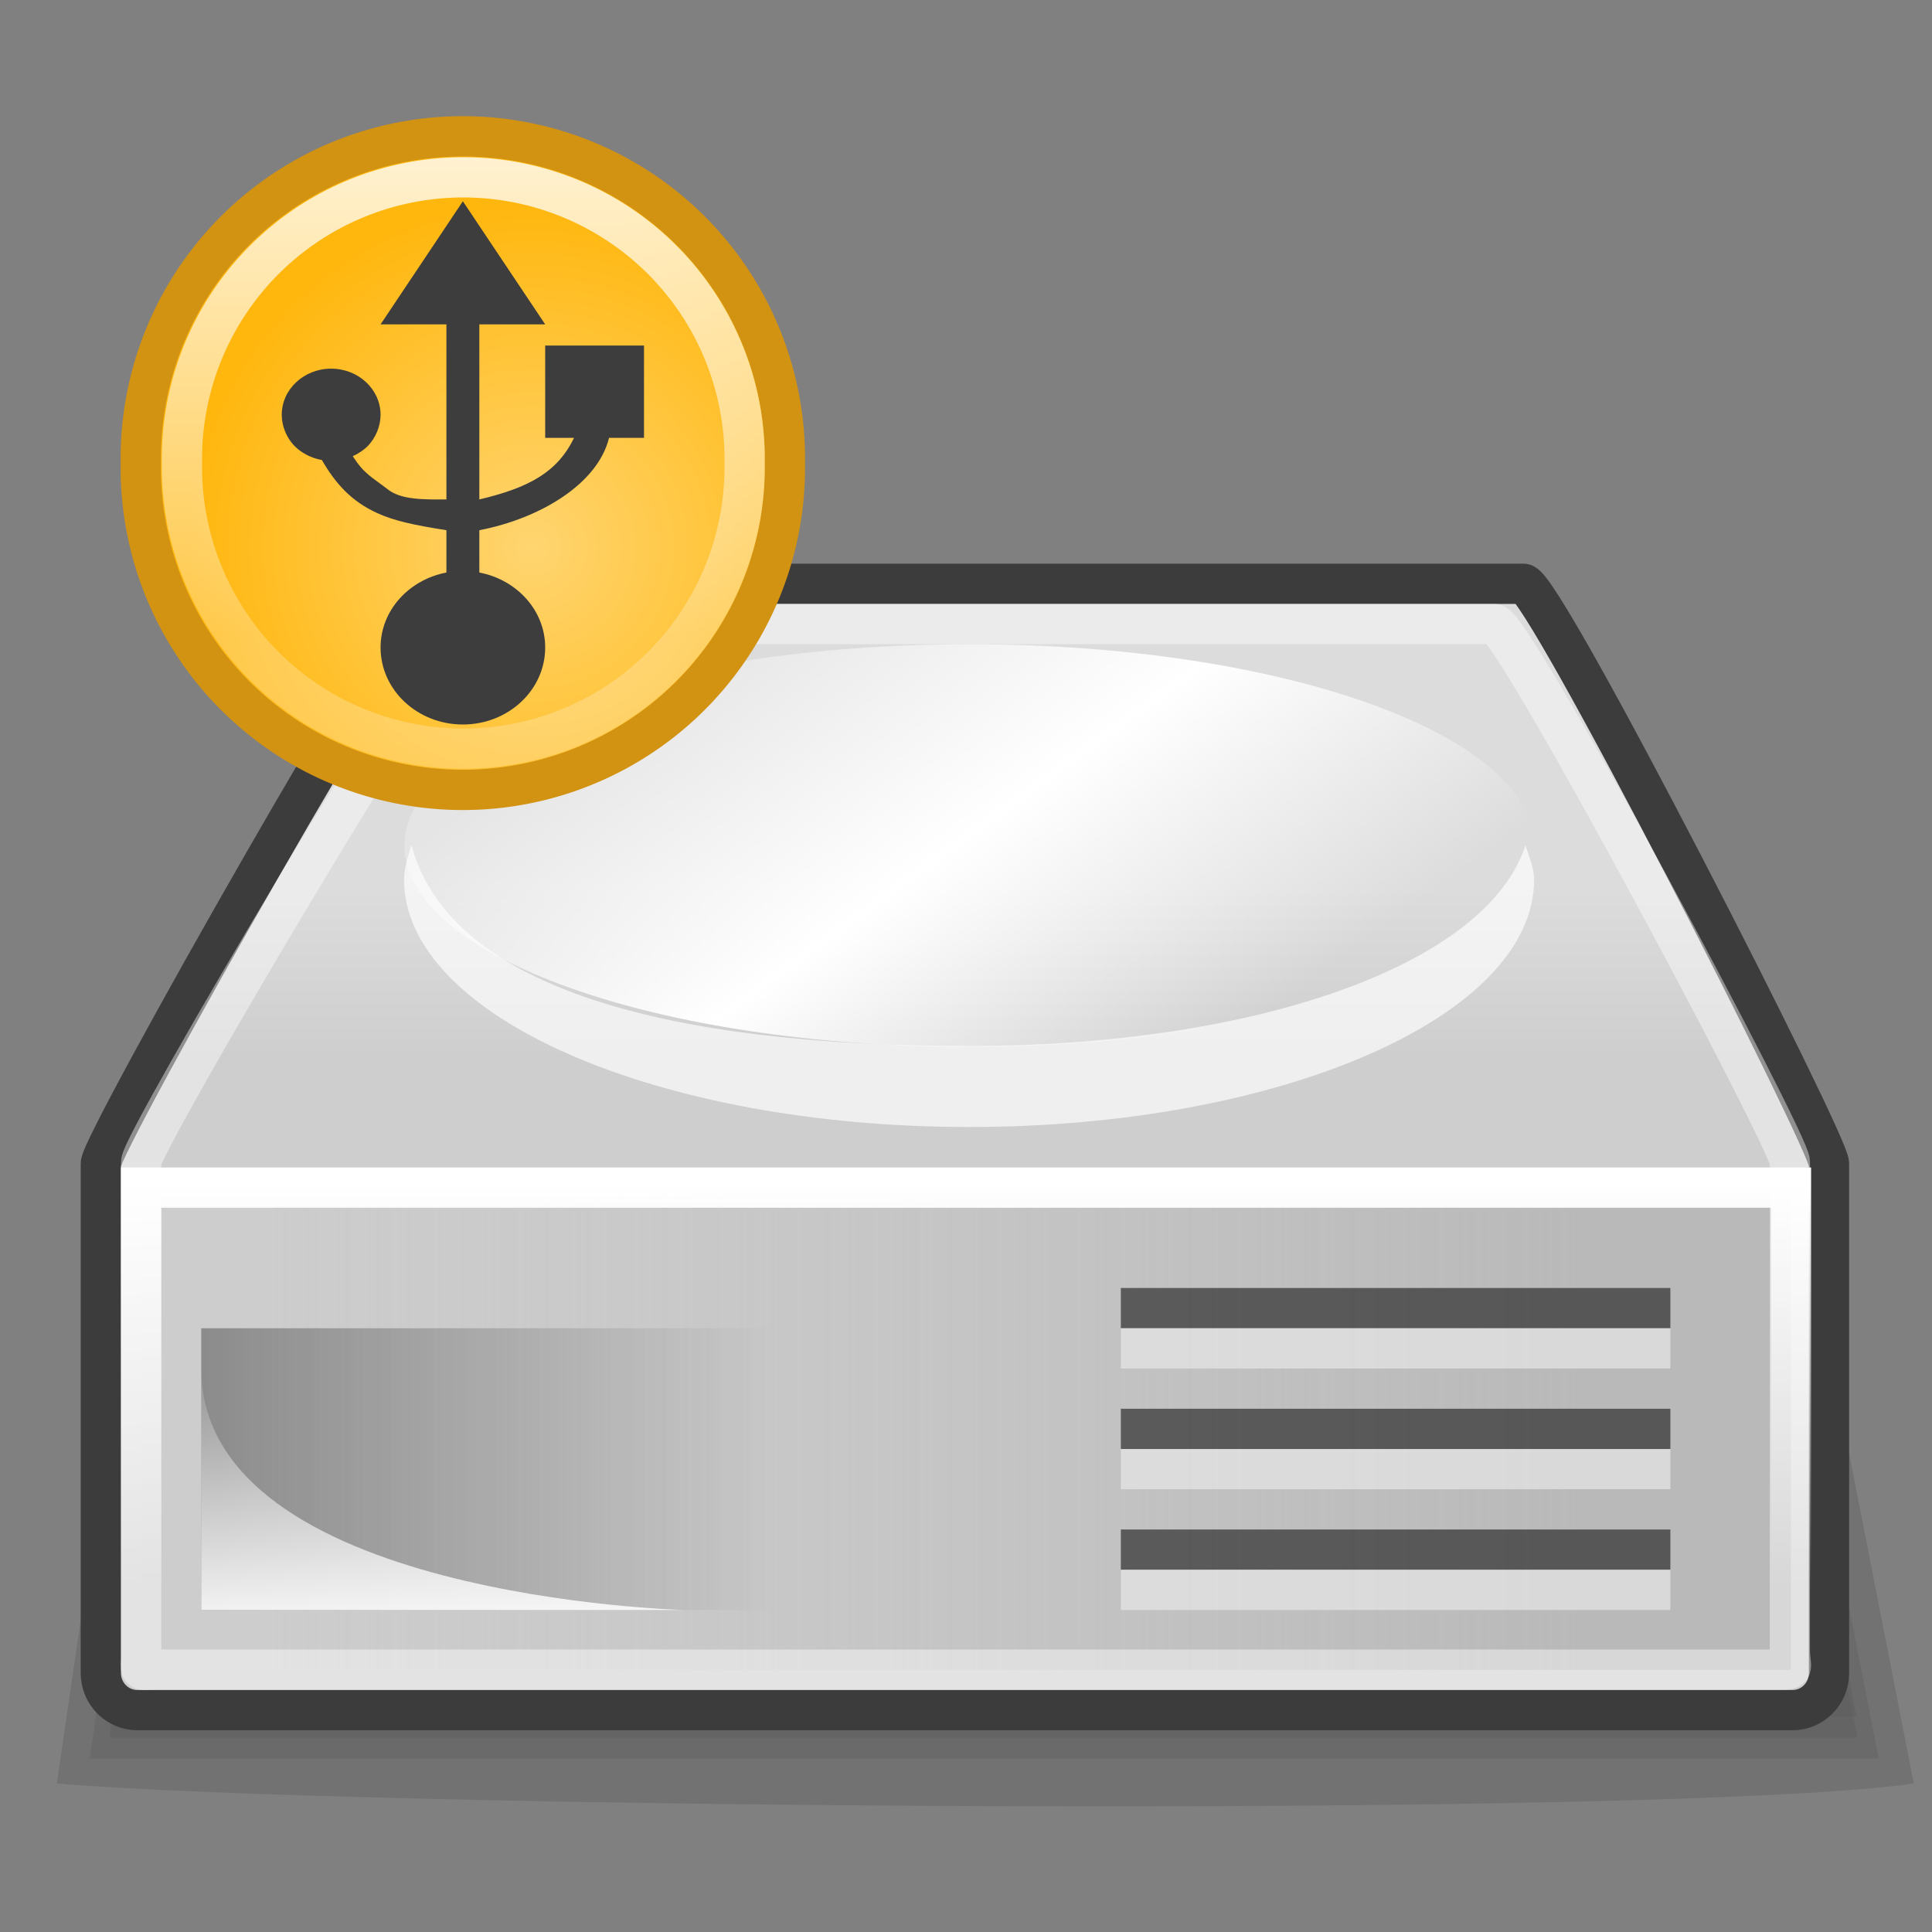 <?xml version="1.0" encoding="UTF-8" standalone="no"?>
<!-- Created with Inkscape (http://www.inkscape.org/) -->
<svg
   xmlns:dc="http://purl.org/dc/elements/1.1/"
   xmlns:cc="http://web.resource.org/cc/"
   xmlns:rdf="http://www.w3.org/1999/02/22-rdf-syntax-ns#"
   xmlns:svg="http://www.w3.org/2000/svg"
   xmlns="http://www.w3.org/2000/svg"
   xmlns:xlink="http://www.w3.org/1999/xlink"
   xmlns:sodipodi="http://inkscape.sourceforge.net/DTD/sodipodi-0.dtd"
   xmlns:inkscape="http://www.inkscape.org/namespaces/inkscape"
   width="48px"
   height="48px"
   id="svg2"
   sodipodi:version="0.32"
   inkscape:version="0.43"
   sodipodi:docbase="/home/silvestre/Desktop/yasis/scalable/devices"
   sodipodi:docname="gnome-dev-harddisk-usb.svg">
  <rect width="100%" height="100%" fill="#808080" stroke="none"/>
  <defs
     id="defs4">
    <linearGradient
       inkscape:collect="always"
       id="linearGradient2409">
      <stop
         style="stop-color:#ffd571;stop-opacity:1"
         offset="0"
         id="stop2411" />
      <stop
         style="stop-color:#ffb70e;stop-opacity:1"
         offset="1"
         id="stop2413" />
    </linearGradient>
    <linearGradient
       inkscape:collect="always"
       id="linearGradient2401">
      <stop
         style="stop-color:#ffffff;stop-opacity:1;"
         offset="0"
         id="stop2403" />
      <stop
         style="stop-color:#ffffff;stop-opacity:0.239"
         offset="1"
         id="stop2405" />
    </linearGradient>
    <linearGradient
       id="linearGradient4089">
      <stop
         style="stop-color:#ffffff;stop-opacity:0.257;"
         offset="0"
         id="stop4091" />
      <stop
         id="stop4097"
         offset="0.5"
         style="stop-color:#ffffff;stop-opacity:1;" />
      <stop
         style="stop-color:#ffffff;stop-opacity:0;"
         offset="1"
         id="stop4093" />
    </linearGradient>
    <linearGradient
       inkscape:collect="always"
       id="linearGradient4071">
      <stop
         style="stop-color:#dcdcdc;stop-opacity:1"
         offset="0"
         id="stop4073" />
      <stop
         style="stop-color:#cecece;stop-opacity:1"
         offset="1"
         id="stop4075" />
    </linearGradient>
    <linearGradient
       inkscape:collect="always"
       id="linearGradient4063">
      <stop
         style="stop-color:#b9b9b9;stop-opacity:1"
         offset="0"
         id="stop4065" />
      <stop
         style="stop-color:#c9c9c9;stop-opacity:0.338"
         offset="1"
         id="stop4067" />
    </linearGradient>
    <linearGradient
       inkscape:collect="always"
       id="linearGradient4054">
      <stop
         style="stop-color:#ffffff;stop-opacity:1;"
         offset="0"
         id="stop4056" />
      <stop
         style="stop-color:#ffffff;stop-opacity:0;"
         offset="1"
         id="stop4058" />
    </linearGradient>
    <linearGradient
       inkscape:collect="always"
       xlink:href="#linearGradient4054"
       id="linearGradient4060"
       x1="18.845"
       y1="25.997"
       x2="18.845"
       y2="38.345"
       gradientUnits="userSpaceOnUse"
       gradientTransform="matrix(0.996,0,0,0.805,0.303,8.503)" />
    <linearGradient
       inkscape:collect="always"
       xlink:href="#linearGradient4063"
       id="linearGradient4069"
       x1="39.072"
       y1="34.581"
       x2="6.496"
       y2="34.581"
       gradientUnits="userSpaceOnUse"
       gradientTransform="matrix(0.996,0,0,0.805,0.303,8.503)" />
    <linearGradient
       inkscape:collect="always"
       xlink:href="#linearGradient4071"
       id="linearGradient4077"
       x1="23.721"
       y1="21.766"
       x2="23.721"
       y2="25.954"
       gradientUnits="userSpaceOnUse"
       gradientTransform="matrix(0.996,0,0,1.009,0.282,0.114)" />
    <linearGradient
       inkscape:collect="always"
       xlink:href="#linearGradient4089"
       id="linearGradient4095"
       x1="19.895"
       y1="15.646"
       x2="27.664"
       y2="25.516"
       gradientUnits="userSpaceOnUse" />
    <linearGradient
       inkscape:collect="always"
       id="linearGradient2908">
      <stop
         style="stop-color:#000000;stop-opacity:0.372"
         offset="0"
         id="stop2910" />
      <stop
         style="stop-color:#000000;stop-opacity:0"
         offset="1"
         id="stop2912" />
    </linearGradient>
    <linearGradient
       inkscape:collect="always"
       id="linearGradient2938">
      <stop
         style="stop-color:#fcfcfc;stop-opacity:1;"
         offset="0"
         id="stop2940" />
      <stop
         style="stop-color:#fcfcfc;stop-opacity:0;"
         offset="1"
         id="stop2942" />
    </linearGradient>
    <linearGradient
       inkscape:collect="always"
       xlink:href="#linearGradient2938"
       id="linearGradient3093"
       gradientUnits="userSpaceOnUse"
       x1="8.287"
       y1="41.173"
       x2="8.287"
       y2="35.262"
       gradientTransform="matrix(1.103,0,0,1.222,0.289,-9.633)" />
    <linearGradient
       inkscape:collect="always"
       xlink:href="#linearGradient2908"
       id="linearGradient3096"
       gradientUnits="userSpaceOnUse"
       x1="2.147"
       y1="34.544"
       x2="17.078"
       y2="34.544"
       gradientTransform="matrix(1.114,0,0,0.948,0.246,1.473)" />
    <linearGradient
       inkscape:collect="always"
       xlink:href="#linearGradient2401"
       id="linearGradient2407"
       x1="-7.26"
       y1="15.074"
       x2="-7.26"
       y2="25.671"
       gradientUnits="userSpaceOnUse" />
    <radialGradient
       inkscape:collect="always"
       xlink:href="#linearGradient2409"
       id="radialGradient2415"
       cx="-5.972"
       cy="24.031"
       fx="-5.972"
       fy="24.031"
       r="5.022"
       gradientUnits="userSpaceOnUse" />
  </defs>
  <sodipodi:namedview
     id="base"
     pagecolor="#ffffff"
     bordercolor="#666666"
     borderopacity="1.0"
     inkscape:pageopacity="0.0"
     inkscape:pageshadow="2"
     inkscape:zoom="16"
     inkscape:cx="12.635233"
     inkscape:cy="20.572728"
     inkscape:document-units="px"
     inkscape:current-layer="layer1"
     inkscape:window-width="889"
     inkscape:window-height="582"
     inkscape:window-x="12"
     inkscape:window-y="67"
     showgrid="true"
     inkscape:grid-bbox="true" />
  <g
     inkscape:label="Layer 1"
     inkscape:groupmode="layer"
     id="layer1">
    <g
       id="g2777"
       transform="matrix(0.956,0,4.378751e-2,1,-57.912,-0.53)"
       style="opacity:0.289">
      <path
         sodipodi:nodetypes="ccccc"
         id="path2775"
         d="M 62.907,30.211 L 105.934,30.211 L 108.26,44.841 C 101.748,45.725 67.645,45.46 60,44.841 L 62.907,30.211 z "
         style="opacity:0.368;color:#000000;fill:#000000;fill-opacity:1;fill-rule:nonzero;stroke:none;stroke-width:1;stroke-linecap:round;stroke-linejoin:round;marker:none;marker-start:none;marker-mid:none;marker-end:none;stroke-miterlimit:4;stroke-dashoffset:0;stroke-opacity:1;visibility:visible;display:inline;overflow:visible" />
      <path
         sodipodi:nodetypes="ccccc"
         id="rect2766"
         d="M 64.773,29.615 L 104.017,29.615 L 106.139,42.873 L 62.121,42.873 L 64.773,29.615 z "
         style="opacity:0.368;color:#000000;fill:#000000;fill-opacity:1;fill-rule:nonzero;stroke:none;stroke-width:1;stroke-linecap:round;stroke-linejoin:round;marker:none;marker-start:none;marker-mid:none;marker-end:none;stroke-miterlimit:4;stroke-dashoffset:0;stroke-opacity:1;visibility:visible;display:inline;overflow:visible" />
      <path
         sodipodi:nodetypes="ccccc"
         id="path2769"
         d="M 64.151,29.402 L 104.656,29.402 L 106.846,43.175 L 61.414,43.175 L 64.151,29.402 z "
         style="opacity:0.368;color:#000000;fill:#000000;fill-opacity:1;fill-rule:nonzero;stroke:none;stroke-width:1;stroke-linecap:round;stroke-linejoin:round;marker:none;marker-start:none;marker-mid:none;marker-end:none;stroke-miterlimit:4;stroke-dashoffset:0;stroke-opacity:1;visibility:visible;display:inline;overflow:visible" />
      <path
         sodipodi:nodetypes="ccccc"
         id="path2771"
         d="M 64.151,29.933 L 104.656,29.933 L 106.846,43.705 L 61.414,43.705 L 64.151,29.933 z "
         style="opacity:0.368;color:#000000;fill:#000000;fill-opacity:1;fill-rule:nonzero;stroke:none;stroke-width:1;stroke-linecap:round;stroke-linejoin:round;marker:none;marker-start:none;marker-mid:none;marker-end:none;stroke-miterlimit:4;stroke-dashoffset:0;stroke-opacity:1;visibility:visible;display:inline;overflow:visible" />
      <path
         sodipodi:nodetypes="ccccc"
         id="path2773"
         d="M 63.685,30.125 L 105.136,30.125 L 107.376,44.22 L 60.884,44.22 L 63.685,30.125 z "
         style="opacity:0.368;color:#000000;fill:#000000;fill-opacity:1;fill-rule:nonzero;stroke:none;stroke-width:1;stroke-linecap:round;stroke-linejoin:round;marker:none;marker-start:none;marker-mid:none;marker-end:none;stroke-miterlimit:4;stroke-dashoffset:0;stroke-opacity:1;visibility:visible;display:inline;overflow:visible" />
    </g>
    <path
       style="color:#000000;fill:url(#linearGradient4077);fill-opacity:1;fill-rule:nonzero;stroke:#3c3c3c;stroke-width:1;stroke-linecap:round;stroke-linejoin:round;marker:none;marker-start:none;marker-mid:none;marker-end:none;stroke-miterlimit:4;stroke-dashoffset:0;stroke-opacity:1;visibility:visible;display:inline;overflow:visible"
       d="M 10.881,14.504 L 37.851,14.504 C 38.355,14.504 45.441,28.399 45.441,28.909 L 45.441,41.567 C 45.441,42.077 45.036,42.488 44.532,42.488 L 3.414,42.488 C 2.911,42.488 2.505,42.077 2.505,41.567 L 2.505,28.909 C 2.505,28.399 10.378,14.504 10.881,14.504 z "
       id="rect3322"
       sodipodi:nodetypes="ccccccccc" />
    <rect
       style="opacity:1;color:#000000;fill:url(#linearGradient4069);fill-opacity:1;fill-rule:nonzero;stroke:url(#linearGradient4060);stroke-width:1;stroke-linecap:round;stroke-linejoin:miter;marker:none;marker-start:none;marker-mid:none;marker-end:none;stroke-miterlimit:4;stroke-dasharray:none;stroke-dashoffset:0;stroke-opacity:1;visibility:visible;display:inline;overflow:visible"
       id="rect4052"
       width="40.99"
       height="11.981"
       x="3.506"
       y="29.506"
       rx="0"
       ry="0" />
    <path
       style="opacity:1;color:#000000;fill:#ffffff;fill-opacity:0.672;fill-rule:nonzero;stroke:none;stroke-width:0.771;stroke-linecap:round;stroke-linejoin:round;marker:none;marker-start:none;marker-mid:none;marker-end:none;stroke-miterlimit:4;stroke-dasharray:none;stroke-dashoffset:0;stroke-opacity:1;visibility:visible;display:inline;overflow:visible"
       d="M 10.224,21 C 10.137,21.276 10.039,21.565 10.039,21.851 C 10.039,25.252 16.333,28 24.077,28 C 31.82,28 38.115,25.252 38.115,21.851 C 38.115,21.564 37.986,21.277 37.899,21 C 36.938,23.991 31.15,25.988 24.077,25.988 C 16.647,25.988 11.182,24.576 10.224,21 z "
       id="path4081"
       sodipodi:nodetypes="cssscsc" />
    <path
       transform="matrix(1.332,0,0,1.236,-8.536,-4)"
       style="color:#000000;fill:url(#linearGradient4095);fill-opacity:1;fill-rule:nonzero;stroke:none;stroke-width:0.771;stroke-linecap:round;stroke-linejoin:round;stroke-miterlimit:4;stroke-dashoffset:0;stroke-opacity:1;marker:none;marker-start:none;marker-mid:none;marker-end:none;visibility:visible;display:inline;overflow:visible"
       d="M 35.023,20.233 C 35.023,22.466 30.304,24.279 24.488,24.279 C 18.673,24.279 13.953,22.466 13.953,20.233 C 13.953,17.999 18.673,16.186 24.488,16.186 C 30.304,16.186 35.023,17.999 35.023,20.233 z "
       id="path4079" />
    <g
       id="g2228">
      <path
         style="opacity:0.668;fill:none;fill-opacity:0.75;fill-rule:evenodd;stroke:#282828;stroke-width:1px;stroke-linecap:butt;stroke-linejoin:miter;stroke-opacity:1"
         d="M 41.5,32.5 L 27.847,32.5"
         id="path4111" />
      <path
         id="path4113"
         d="M 41.5,33.5 L 27.847,33.5"
         style="opacity:0.668;fill:none;fill-opacity:0.75;fill-rule:evenodd;stroke:#e9e9e9;stroke-width:1px;stroke-linecap:butt;stroke-linejoin:miter;stroke-opacity:1" />
    </g>
    <path
       style="color:#000000;fill:none;fill-opacity:1;fill-rule:nonzero;stroke:#ffffff;stroke-width:1;stroke-linecap:round;stroke-linejoin:round;marker:none;marker-start:none;marker-mid:none;marker-end:none;stroke-miterlimit:4;stroke-dashoffset:0;stroke-opacity:0.433;visibility:visible;display:inline;overflow:visible"
       d="M 11.609,15.504 L 37.127,15.504 C 37.604,15.504 44.469,28.384 44.469,28.867 L 44.469,40.991 C 44.469,41.474 44.632,41.482 44.155,41.482 L 3.89,41.482 C 3.414,41.482 3.508,41.577 3.508,41.095 L 3.508,28.867 C 3.508,28.384 11.133,15.504 11.609,15.504 z "
       id="path4847"
       sodipodi:nodetypes="ccccccccc" />
    <g
       id="g3394"
       inkscape:label="Layer 1"
       transform="matrix(0.914,0,0,0.914,94.709,-92.435)" />
    <g
       id="g2891"
       inkscape:label="Layer 1"
       transform="translate(30.095,-86.894)" />
    <path
       style="fill:url(#linearGradient3096);fill-opacity:1;fill-rule:evenodd;stroke:none;stroke-width:1px;stroke-linecap:butt;stroke-linejoin:miter;stroke-opacity:1"
       d="M 5,33 L 5,40 L 22,40 L 22,33 L 5,33 z "
       id="path3332"
       sodipodi:nodetypes="ccccc" />
    <path
       style="fill:url(#linearGradient3093);fill-opacity:1;fill-rule:evenodd;stroke:none;stroke-width:1px;stroke-linecap:butt;stroke-linejoin:miter;stroke-opacity:1"
       d="M 5,34 L 5,40 L 17,40 C 17,40 5,39.701 5,34 z "
       id="path4078"
       sodipodi:nodetypes="cccc" />
    <g
       id="g2232"
       transform="translate(0,3)">
      <path
         style="opacity:0.668;fill:none;fill-opacity:0.75;fill-rule:evenodd;stroke:#282828;stroke-width:1px;stroke-linecap:butt;stroke-linejoin:miter;stroke-opacity:1"
         d="M 41.5,32.5 L 27.847,32.5"
         id="path2234" />
      <path
         id="path2236"
         d="M 41.5,33.5 L 27.847,33.5"
         style="opacity:0.668;fill:none;fill-opacity:0.75;fill-rule:evenodd;stroke:#e9e9e9;stroke-width:1px;stroke-linecap:butt;stroke-linejoin:miter;stroke-opacity:1" />
    </g>
    <g
       id="g2238"
       transform="translate(0,6)">
      <path
         style="opacity:0.668;fill:none;fill-opacity:0.75;fill-rule:evenodd;stroke:#282828;stroke-width:1px;stroke-linecap:butt;stroke-linejoin:miter;stroke-opacity:1"
         d="M 41.5,32.5 L 27.847,32.5"
         id="path2240" />
      <path
         id="path2242"
         d="M 41.5,33.5 L 27.847,33.5"
         style="opacity:0.668;fill:none;fill-opacity:0.75;fill-rule:evenodd;stroke:#e9e9e9;stroke-width:1px;stroke-linecap:butt;stroke-linejoin:miter;stroke-opacity:1" />
    </g>
    <g
       id="g2358"
       inkscape:label="Layer 1"
       transform="matrix(0.914,0,0,0.914,21.295,-80.677)" />
    <path
       sodipodi:type="arc"
       style="opacity:1;fill:url(#radialGradient2415);fill-opacity:1;stroke:#d29212;stroke-width:0.586;stroke-linecap:butt;stroke-linejoin:round;stroke-miterlimit:4;stroke-dasharray:none;stroke-dashoffset:0;stroke-opacity:1"
       id="path2397"
       sodipodi:cx="-6.9826794"
       sodipodi:cy="22.80932"
       sodipodi:rx="4.6845822"
       sodipodi:ry="4.6845822"
       d="M -2.298 22.809 A 4.685 4.685 0 1 1  -11.667,22.809 A 4.685 4.685 0 1 1  -2.298 22.809 z"
       transform="matrix(1.708,0,0,1.708,23.425,-27.452)" />
    <path
       sodipodi:type="arc"
       style="opacity:1;fill:none;fill-opacity:1;stroke:url(#linearGradient2407);stroke-width:0.67;stroke-linecap:butt;stroke-linejoin:round;stroke-miterlimit:4;stroke-dasharray:none;stroke-dashoffset:0;stroke-opacity:1"
       id="path2399"
       sodipodi:cx="-6.9826794"
       sodipodi:cy="22.80932"
       sodipodi:rx="4.6845822"
       sodipodi:ry="4.6845822"
       d="M -2.298 22.809 A 4.685 4.685 0 1 1  -11.667,22.809 A 4.685 4.685 0 1 1  -2.298 22.809 z"
       transform="matrix(1.492,0,0,1.493,21.928,-22.551)" />
    <g
       id="g2580"
       inkscape:label="Layer 1"
       transform="matrix(0.914,0,0,0.914,20.156,-106.313)" />
    <g
       id="g2582"
       inkscape:label="Layer 1"
       transform="translate(-44.457,-100.772)" />
    <path
       style="opacity:1;fill:#3d3d3d;fill-opacity:1;stroke:none;stroke-width:1.25;stroke-linecap:butt;stroke-linejoin:round;stroke-miterlimit:4;stroke-dasharray:none;stroke-dashoffset:0;stroke-opacity:1"
       d="M 11.5,5 L 9.455,8.059 L 11.091,8.059 L 11.091,12.408 C 10.496,12.413 9.974,12.413 9.647,12.168 C 9.227,11.842 9.053,11.782 8.764,11.334 C 8.907,11.269 9.042,11.18 9.148,11.071 C 9.334,10.87 9.455,10.593 9.455,10.306 C 9.455,9.673 8.905,9.159 8.227,9.159 C 7.55,9.159 7,9.673 7,10.306 C 7,10.593 7.12,10.87 7.307,11.071 C 7.482,11.251 7.731,11.382 7.997,11.429 C 8.338,12.018 8.73,12.456 9.375,12.749 C 9.794,12.939 10.263,13.042 11.091,13.173 L 11.091,14.224 C 10.159,14.403 9.455,15.165 9.455,16.088 C 9.455,17.144 10.371,18 11.5,18 C 12.629,18 13.545,17.144 13.545,16.088 C 13.545,15.165 12.841,14.403 11.909,14.224 L 11.909,13.173 C 13.436,12.878 14.854,12.013 15.131,10.879 L 16,10.879 L 16,8.585 L 13.545,8.585 L 13.545,10.879 L 14.261,10.879 C 13.848,11.734 13.136,12.119 11.909,12.408 L 11.909,8.059 L 13.545,8.059 L 11.5,5 z "
       id="path2638"
       sodipodi:nodetypes="ccccscssssscsccssscccccccccccc" />
  </g>
</svg>
